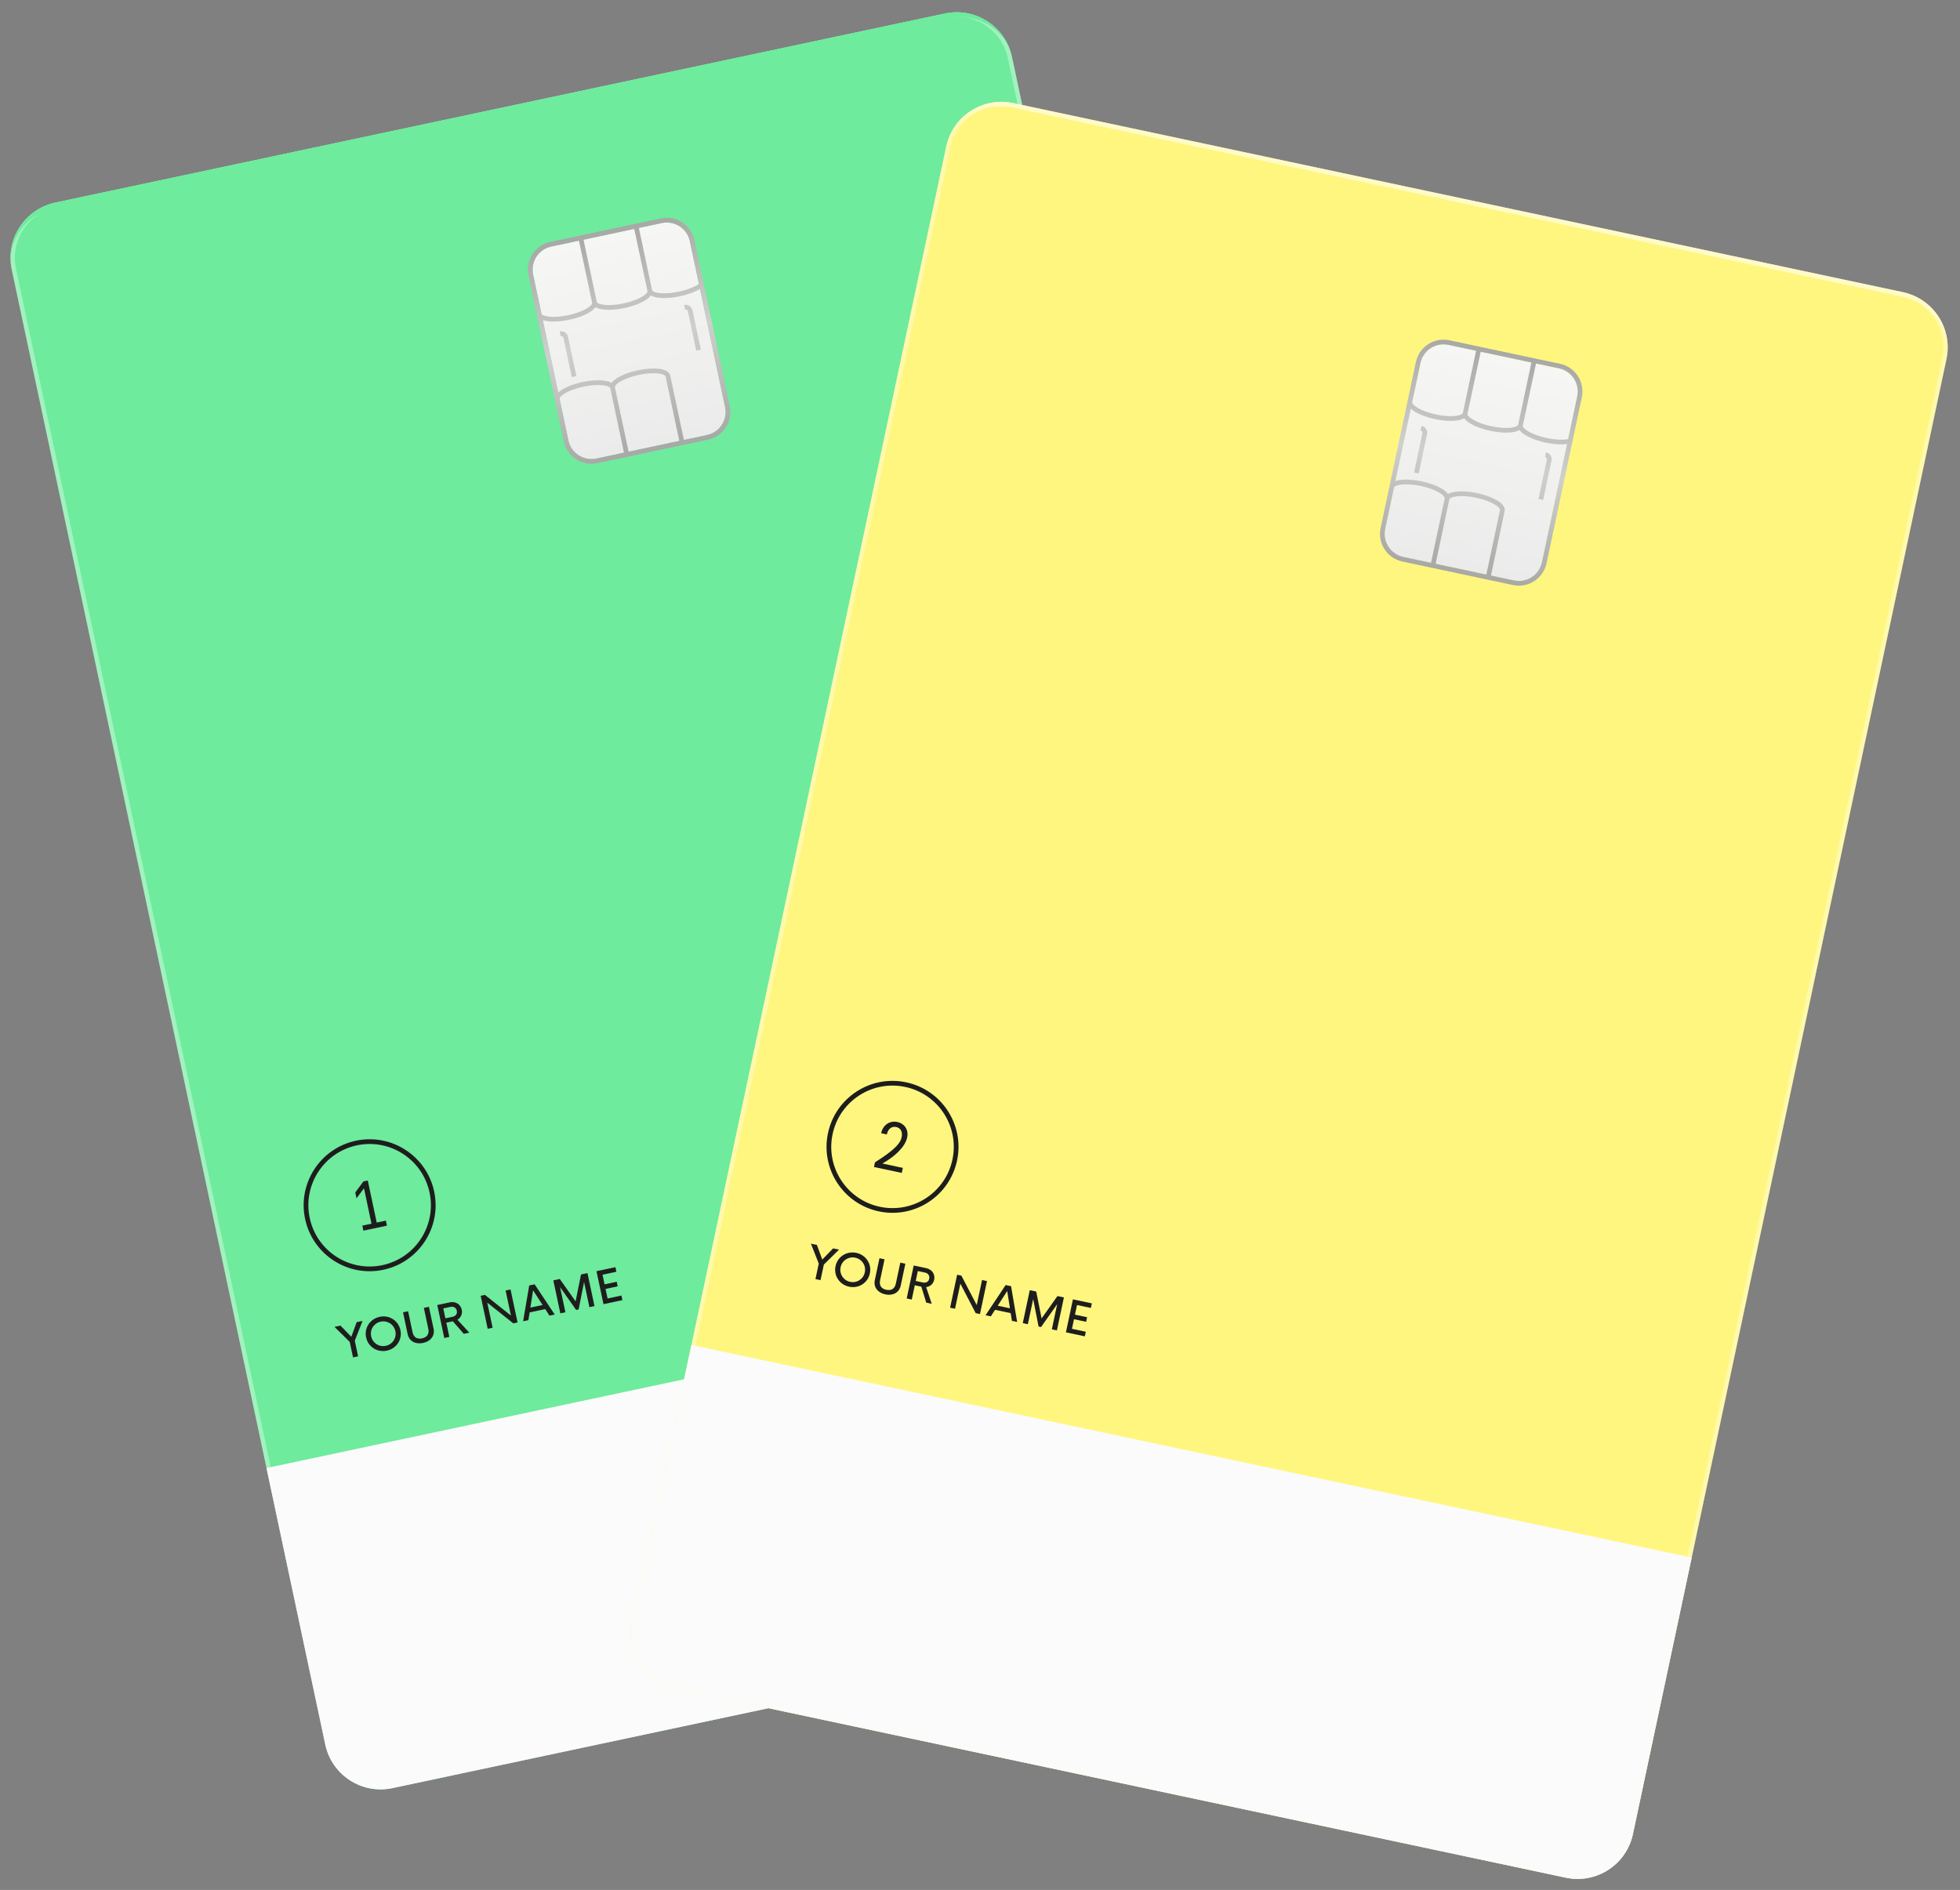 <svg width="449" height="433" viewBox="0 0 449 433" fill="none" xmlns="http://www.w3.org/2000/svg">
<rect x="0" y="0" width="449" height="433" fill="#808080" stroke="none"/>
<path d="M2.694 61.785C1.206 54.786 5.673 47.907 12.672 46.419L216.476 3.099C223.474 1.612 230.353 6.079 231.841 13.078L303.667 350.991C305.154 357.989 300.687 364.869 293.688 366.356L89.885 409.676C82.886 411.164 76.007 406.696 74.519 399.698L2.694 61.785Z" fill="#6EEB9D"/>
<path d="M12.776 46.908L216.58 3.589C223.308 2.158 229.922 6.453 231.352 13.182L303.178 351.095C304.608 357.823 300.313 364.437 293.584 365.867L89.781 409.187C83.052 410.617 76.439 406.322 75.008 399.594L3.183 61.681C1.753 54.952 6.048 48.339 12.776 46.908Z" stroke="white" stroke-opacity="0.35"/>
<path fill-rule="evenodd" clip-rule="evenodd" d="M2.694 61.785C1.33 55.369 5.898 48.963 12.896 47.475L216.7 4.155C223.699 2.668 230.477 6.663 231.841 13.078C230.353 6.079 223.474 1.612 216.476 3.099L12.672 46.419C5.673 47.907 1.206 54.786 2.694 61.785Z" fill="#6EEB9D"/>
<path d="M122.126 62.887C121.506 59.971 123.368 57.105 126.284 56.485L151.627 51.098C154.543 50.478 157.41 52.339 158.03 55.255L166.11 93.271C166.73 96.187 164.868 99.053 161.952 99.673L136.609 105.06C133.693 105.679 130.826 103.818 130.207 100.902L122.126 62.887Z" fill="url(#paint0_linear_2101_23710)"/>
<path d="M61.052 336.339L290.199 287.632L303.667 350.991C305.154 357.989 300.687 364.868 293.688 366.356L89.885 409.676C82.886 411.163 76.007 406.696 74.519 399.698L61.052 336.339Z" fill="#FBFBFB"/>
<path d="M83.059 302.629L81.707 302.917L80.476 306.268L77.994 303.706L76.621 303.998L80.118 307.439L80.873 310.99L82.034 310.743L81.274 307.167L83.059 302.629Z" fill="#1E1D1D"/>
<path d="M88.625 309.445C90.829 308.976 92.193 306.908 91.731 304.734C91.269 302.56 89.181 301.225 86.978 301.694C84.77 302.163 83.405 304.232 83.867 306.405C84.329 308.579 86.417 309.914 88.625 309.445ZM88.39 308.338C86.841 308.667 85.358 307.713 85.028 306.159C84.698 304.605 85.664 303.13 87.213 302.8C88.762 302.471 90.24 303.426 90.571 304.981C90.901 306.535 89.939 308.009 88.39 308.338Z" fill="#1E1D1D"/>
<path d="M96.913 307.683C98.619 307.32 99.671 306.053 99.321 304.406L98.257 299.399L97.096 299.646L98.115 304.441C98.39 305.735 97.727 306.41 96.689 306.631C95.656 306.85 94.78 306.502 94.505 305.208L93.486 300.413L92.325 300.66L93.389 305.667C93.74 307.314 95.216 308.044 96.913 307.683Z" fill="#1E1D1D"/>
<path d="M106.251 305.595L107.51 305.328L104.792 302.359C105.562 301.897 105.983 301.021 105.781 300.072C105.526 298.872 104.424 298.088 103.062 298.378L100.17 298.992L101.775 306.547L102.936 306.3L102.241 303.029L103.731 302.713L106.251 305.595ZM101.548 299.769L103.186 299.421C103.913 299.266 104.499 299.625 104.645 300.313C104.796 301.021 104.395 301.533 103.667 301.688L102.03 302.036L101.548 299.769Z" fill="#1E1D1D"/>
<path d="M115.824 295.665L117.043 301.4L111.088 296.672L110.114 296.879L111.72 304.433L112.846 304.194L111.624 298.444L117.577 303.188L118.561 302.979L116.955 295.425L115.824 295.665Z" fill="#1E1D1D"/>
<path d="M125.874 301.424L127.074 301.169L122.474 294.252L121.229 294.516L119.84 302.707L121.045 302.451L121.322 300.685L124.903 299.924L125.874 301.424ZM121.498 299.579L122.117 295.623L124.297 298.984L121.498 299.579Z" fill="#1E1D1D"/>
<path d="M133.102 291.993L131.86 298.147L128.233 293.027L126.757 293.341L128.363 300.895L129.524 300.649L128.299 294.885L131.983 300.126L132.553 300.005L133.798 293.721L135.022 299.48L136.183 299.233L134.577 291.679L133.102 291.993Z" fill="#1E1D1D"/>
<path d="M141.199 291.371L140.976 290.319L136.643 291.24L138.249 298.794L142.581 297.873L142.358 296.821L139.186 297.495L138.719 295.301L141.498 294.711L141.275 293.663L138.497 294.254L138.027 292.046L141.199 291.371Z" fill="#1E1D1D"/>
<path d="M86.299 280.102L84.25 270.463L83.259 270.673L81.386 273.194L81.673 274.543L83.379 272.241L85.104 280.356L83.004 280.803L83.249 281.955L88.644 280.808L88.4 279.656L86.299 280.102Z" fill="#1E1D1D"/>
<path fill-rule="evenodd" clip-rule="evenodd" d="M87.594 289.861C95.176 288.249 100.016 280.797 98.404 273.215C96.793 265.633 89.34 260.794 81.759 262.405C74.177 264.017 69.337 271.469 70.949 279.051C72.56 286.633 80.013 291.472 87.594 289.861ZM87.819 290.917C95.984 289.181 101.196 281.155 99.46 272.991C97.725 264.826 89.699 259.614 81.534 261.349C73.369 263.085 68.157 271.111 69.893 279.275C71.628 287.44 79.654 292.652 87.819 290.917Z" fill="#1E1D1D"/>
<path d="M128.437 76.997C128.728 76.935 129.015 77.121 129.077 77.413L130.985 86.389L132.041 86.164L130.133 77.189C129.947 76.314 129.087 75.755 128.212 75.941L128.437 76.997Z" fill="url(#paint1_linear_2101_23710)"/>
<path d="M157.588 71.353C157.526 71.061 157.24 70.875 156.948 70.937L156.724 69.881C157.598 69.695 158.458 70.253 158.644 71.128L160.552 80.104L159.496 80.328L157.588 71.353Z" fill="url(#paint2_linear_2101_23710)"/>
<path fill-rule="evenodd" clip-rule="evenodd" d="M151.403 50.042L126.059 55.429C122.56 56.172 120.326 59.612 121.07 63.111L129.151 101.126C129.894 104.626 133.334 106.859 136.833 106.116L162.177 100.729C165.676 99.985 167.91 96.545 167.166 93.046L159.085 55.031C158.342 51.532 154.902 49.298 151.403 50.042ZM133.676 54.913L145.291 52.444L148.322 66.7C148.334 66.761 148.328 66.91 148.111 67.171C147.9 67.425 147.542 67.714 147.038 68.01C146.035 68.6 144.559 69.155 142.85 69.519C141.142 69.882 139.568 69.974 138.412 69.844C137.831 69.778 137.386 69.66 137.089 69.513C136.785 69.364 136.719 69.23 136.706 69.169L133.676 54.913ZM149.081 67.677C149.037 67.741 148.99 67.802 148.941 67.861C148.619 68.248 148.146 68.611 147.585 68.941C146.457 69.604 144.865 70.194 143.075 70.575C141.284 70.955 139.59 71.063 138.291 70.917C137.644 70.844 137.063 70.704 136.612 70.482C136.543 70.448 136.475 70.411 136.409 70.371C136.366 70.434 136.319 70.496 136.27 70.555C135.948 70.942 135.474 71.305 134.913 71.635C133.785 72.297 132.194 72.888 130.403 73.268C128.613 73.649 126.918 73.757 125.619 73.61C125.153 73.558 124.722 73.471 124.349 73.343L127.872 89.918C128.161 89.649 128.519 89.394 128.923 89.157C130.051 88.495 131.643 87.904 133.433 87.524C135.224 87.143 136.918 87.035 138.218 87.182C138.864 87.255 139.445 87.394 139.896 87.617C139.965 87.65 140.033 87.687 140.099 87.728C140.143 87.664 140.189 87.603 140.238 87.544C140.56 87.157 141.034 86.793 141.595 86.464C142.723 85.801 144.314 85.211 146.105 84.83C147.896 84.45 149.59 84.342 150.889 84.488C151.536 84.561 152.117 84.701 152.568 84.923C153.013 85.142 153.419 85.489 153.53 86.011L156.672 100.795L161.952 99.673C164.868 99.053 166.73 96.187 166.11 93.271L160.354 66.19C159.212 66.881 157.576 67.492 155.747 67.881C153.956 68.262 152.262 68.37 150.962 68.223C150.315 68.15 149.735 68.011 149.284 67.788C149.215 67.754 149.147 67.718 149.081 67.677ZM160.114 65.06C159.14 65.734 157.495 66.406 155.522 66.825C153.814 67.188 152.239 67.281 151.083 67.15C150.502 67.085 150.058 66.966 149.761 66.82C149.457 66.67 149.39 66.536 149.378 66.476L146.347 52.22L151.627 51.098C154.543 50.478 157.41 52.339 158.029 55.255L160.114 65.06ZM132.62 55.138L135.65 69.394C135.663 69.454 135.657 69.603 135.44 69.864C135.228 70.119 134.87 70.408 134.366 70.704C133.363 71.293 131.887 71.849 130.179 72.212C128.47 72.575 126.896 72.668 125.74 72.537C125.159 72.472 124.715 72.353 124.417 72.207C124.113 72.057 124.047 71.923 124.034 71.863L122.126 62.887C121.506 59.971 123.368 57.105 126.284 56.485L132.62 55.138ZM155.616 101.019L152.474 86.236C152.461 86.175 152.395 86.041 152.091 85.891C151.794 85.745 151.349 85.626 150.768 85.561C149.612 85.431 148.038 85.523 146.329 85.886C144.621 86.249 143.145 86.805 142.142 87.395C141.638 87.691 141.28 87.98 141.068 88.234C140.852 88.495 140.845 88.644 140.858 88.705L144.001 103.488L155.616 101.019ZM139.802 88.929C139.789 88.869 139.723 88.735 139.419 88.585C139.122 88.439 138.678 88.32 138.097 88.254C136.941 88.124 135.366 88.217 133.658 88.58C131.949 88.943 130.473 89.499 129.47 90.088C128.966 90.384 128.609 90.673 128.397 90.928C128.18 91.188 128.174 91.338 128.187 91.398L130.207 100.902C130.826 103.818 133.693 105.679 136.609 105.06L142.945 103.713L139.802 88.929Z" fill="url(#paint3_linear_2101_23710)"/>
<path d="M216.748 33.591C218.235 26.593 225.114 22.125 232.113 23.613L435.917 66.933C442.915 68.42 447.382 75.3 445.895 82.298L374.069 420.211C372.582 427.21 365.702 431.677 358.704 430.189L154.9 386.87C147.902 385.382 143.434 378.503 144.922 371.504L216.748 33.591Z" fill="#FFF67F"/>
<path d="M217.237 33.695C218.667 26.967 225.28 22.672 232.009 24.102L435.813 67.422C442.541 68.852 446.836 75.466 445.406 82.194L373.58 420.107C372.15 426.835 365.536 431.131 358.808 429.7L155.004 386.381C148.276 384.95 143.981 378.337 145.411 371.608L217.237 33.695Z" stroke="white" stroke-opacity="0.35"/>
<path fill-rule="evenodd" clip-rule="evenodd" d="M216.748 33.591C218.111 27.176 224.89 23.181 231.888 24.669L435.692 67.989C442.691 69.476 447.259 75.883 445.895 82.298C447.382 75.3 442.915 68.42 435.917 66.933L232.113 23.613C225.114 22.125 218.235 26.593 216.748 33.591Z" fill="white" fill-opacity="0.35"/>
<path d="M325.406 83.176C326.026 80.26 328.892 78.398 331.808 79.018L357.152 84.405C360.068 85.025 361.929 87.891 361.31 90.807L353.229 128.823C352.609 131.739 349.743 133.6 346.827 132.98L321.484 127.593C318.568 126.973 316.706 124.107 317.326 121.191L325.406 83.176Z" fill="url(#paint4_linear_2101_23710)"/>
<path d="M158.389 308.146L387.537 356.852L374.069 420.211C372.582 427.209 365.702 431.677 358.704 430.189L154.9 386.869C147.902 385.382 143.434 378.503 144.922 371.504L158.389 308.146Z" fill="#FBFBFB"/>
<path d="M192.205 286.302L190.852 286.014L188.365 288.575L187.139 285.225L185.767 284.933L187.562 289.499L186.807 293.05L187.968 293.297L188.728 289.721L192.205 286.302Z" fill="#1E1D1D"/>
<path d="M194.518 294.792C196.721 295.26 198.809 293.925 199.271 291.752C199.733 289.578 198.369 287.509 196.165 287.041C193.957 286.571 191.869 287.906 191.407 290.08C190.945 292.254 192.309 294.322 194.518 294.792ZM194.753 293.685C193.204 293.356 192.237 291.881 192.568 290.327C192.898 288.773 194.381 287.818 195.93 288.147C197.479 288.477 198.441 289.951 198.11 291.505C197.78 293.059 196.302 294.014 194.753 293.685Z" fill="#1E1D1D"/>
<path d="M202.805 296.553C204.511 296.916 205.988 296.186 206.338 294.539L207.402 289.532L206.241 289.285L205.222 294.081C204.947 295.374 204.066 295.721 203.029 295.501C201.996 295.281 201.337 294.607 201.612 293.313L202.631 288.518L201.471 288.271L200.406 293.278C200.056 294.926 201.108 296.193 202.805 296.553Z" fill="#1E1D1D"/>
<path d="M212.185 298.444L213.444 298.712L212.169 294.894C213.06 294.785 213.801 294.156 214.002 293.207C214.258 292.007 213.569 290.843 212.207 290.553L209.315 289.939L207.709 297.493L208.87 297.74L209.565 294.469L211.056 294.786L212.185 298.444ZM210.258 291.208L211.896 291.556C212.624 291.711 213.013 292.277 212.866 292.966C212.716 293.674 212.142 293.978 211.414 293.824L209.776 293.476L210.258 291.208Z" fill="#1E1D1D"/>
<path d="M224.97 293.266L223.751 299.001L220.234 292.259L219.26 292.052L217.654 299.607L218.78 299.846L220.002 294.097L223.512 300.852L224.495 301.061L226.101 293.507L224.97 293.266Z" fill="#1E1D1D"/>
<path d="M231.808 302.615L233.009 302.87L231.619 294.679L230.375 294.415L225.774 301.333L226.979 301.589L227.951 300.089L231.531 300.85L231.808 302.615ZM228.561 299.149L230.736 295.787L231.36 299.744L228.561 299.149Z" fill="#1E1D1D"/>
<path d="M242.247 296.939L238.61 302.056L237.378 295.904L235.903 295.59L234.297 303.144L235.458 303.391L236.683 297.627L237.917 303.914L238.487 304.035L242.18 298.801L240.956 304.56L242.117 304.807L243.723 297.252L242.247 296.939Z" fill="#1E1D1D"/>
<path d="M249.898 299.665L250.121 298.612L245.788 297.691L244.183 305.246L248.516 306.167L248.739 305.114L245.567 304.44L246.033 302.246L248.812 302.837L249.035 301.789L246.256 301.199L246.725 298.99L249.898 299.665Z" fill="#1E1D1D"/>
<path d="M202.141 266.575C204.878 265.035 207.344 262.827 207.819 260.593C208.186 258.865 207.227 257.434 205.588 257.064C203.855 256.681 202.265 257.701 201.856 259.627L203.153 259.917C203.419 258.666 204.24 257.982 205.301 258.207C206.193 258.397 206.847 259.153 206.547 260.565C206.296 261.745 205.353 263.212 200.437 266.301L200.21 267.369L206.583 268.724L206.828 267.571L202.141 266.575Z" fill="#1E1D1D"/>
<path fill-rule="evenodd" clip-rule="evenodd" d="M201.541 276.481C209.123 278.093 216.575 273.253 218.187 265.672C219.798 258.09 214.959 250.638 207.377 249.026C199.796 247.414 192.343 252.254 190.731 259.836C189.12 267.417 193.96 274.87 201.541 276.481ZM201.317 277.537C209.482 279.273 217.507 274.061 219.243 265.896C220.978 257.731 215.766 249.705 207.602 247.97C199.437 246.235 191.411 251.447 189.676 259.611C187.94 267.776 193.152 275.802 201.317 277.537Z" fill="#1E1D1D"/>
<path d="M325.432 98.633C325.723 98.695 325.91 98.982 325.848 99.273L323.94 108.249L324.996 108.474L326.904 99.498C327.09 98.623 326.531 97.763 325.656 97.577L325.432 98.633Z" fill="url(#paint5_linear_2101_23710)"/>
<path d="M354.359 105.334C354.421 105.042 354.235 104.755 353.943 104.693L354.168 103.637C355.043 103.823 355.601 104.683 355.415 105.558L353.507 114.534L352.451 114.309L354.359 105.334Z" fill="url(#paint6_linear_2101_23710)"/>
<path fill-rule="evenodd" clip-rule="evenodd" d="M357.376 83.349L332.033 77.963C328.534 77.219 325.094 79.452 324.35 82.952L316.27 120.967C315.526 124.466 317.76 127.906 321.259 128.649L346.603 134.036C350.102 134.78 353.541 132.546 354.285 129.047L362.366 91.032C363.109 87.533 360.876 84.093 357.376 83.349ZM339.2 80.59L350.816 83.059L347.786 97.314C347.773 97.375 347.707 97.509 347.403 97.659C347.105 97.805 346.661 97.924 346.08 97.989C344.924 98.12 343.35 98.027 341.641 97.664C339.933 97.301 338.457 96.745 337.454 96.156C336.95 95.859 336.592 95.57 336.38 95.316C336.163 95.055 336.157 94.906 336.17 94.845L339.2 80.59ZM348.082 98.516C348.016 98.556 347.949 98.593 347.88 98.627C347.428 98.85 346.848 98.989 346.201 99.062C344.902 99.209 343.207 99.1 341.417 98.72C339.626 98.339 338.035 97.749 336.907 97.086C336.346 96.757 335.872 96.393 335.55 96.006C335.501 95.947 335.454 95.886 335.411 95.823C335.345 95.863 335.277 95.9 335.208 95.933C334.757 96.156 334.176 96.296 333.53 96.368C332.23 96.515 330.536 96.407 328.745 96.026C326.955 95.646 325.363 95.055 324.235 94.393C323.831 94.156 323.473 93.901 323.184 93.632L319.661 110.207C320.034 110.079 320.465 109.992 320.931 109.94C322.23 109.793 323.924 109.901 325.715 110.282C327.506 110.663 329.097 111.253 330.225 111.915C330.786 112.245 331.26 112.609 331.582 112.996C331.631 113.054 331.677 113.116 331.721 113.179C331.787 113.139 331.855 113.102 331.924 113.068C332.375 112.846 332.956 112.706 333.602 112.633C334.902 112.487 336.596 112.595 338.387 112.975C340.177 113.356 341.769 113.946 342.897 114.609C343.458 114.939 343.931 115.302 344.253 115.689C344.57 116.07 344.801 116.552 344.689 117.074L341.547 131.858L346.827 132.98C349.743 133.6 352.609 131.739 353.229 128.823L358.985 101.742C357.661 101.909 355.918 101.802 354.089 101.413C352.298 101.033 350.706 100.442 349.579 99.78C349.018 99.45 348.544 99.087 348.222 98.7C348.173 98.641 348.126 98.579 348.082 98.516ZM359.225 100.612C358.062 100.832 356.286 100.777 354.313 100.357C352.604 99.994 351.129 99.438 350.126 98.849C349.622 98.553 349.264 98.264 349.052 98.009C348.835 97.749 348.829 97.599 348.842 97.539L351.872 83.283L357.152 84.405C360.068 85.025 361.929 87.891 361.31 90.808L359.225 100.612ZM338.144 80.365L335.114 94.621C335.101 94.681 335.035 94.815 334.731 94.965C334.434 95.112 333.989 95.23 333.409 95.296C332.252 95.426 330.678 95.334 328.97 94.97C327.261 94.607 325.785 94.051 324.782 93.462C324.278 93.166 323.92 92.877 323.709 92.622C323.492 92.362 323.486 92.212 323.498 92.152L325.406 83.176C326.026 80.26 328.892 78.399 331.808 79.018L338.144 80.365ZM340.491 131.634L343.634 116.85C343.646 116.789 343.64 116.64 343.423 116.379C343.212 116.125 342.854 115.836 342.35 115.54C341.347 114.95 339.871 114.395 338.162 114.031C336.454 113.668 334.879 113.576 333.723 113.706C333.142 113.772 332.698 113.89 332.401 114.037C332.097 114.187 332.031 114.32 332.018 114.381L328.875 129.165L340.491 131.634ZM330.962 114.156C330.975 114.096 330.968 113.947 330.752 113.686C330.54 113.431 330.182 113.142 329.678 112.846C328.675 112.257 327.199 111.701 325.491 111.338C323.782 110.975 322.208 110.882 321.052 111.013C320.471 111.078 320.026 111.197 319.729 111.343C319.425 111.493 319.359 111.627 319.346 111.687L317.326 121.191C316.706 124.107 318.568 126.974 321.484 127.593L327.819 128.94L330.962 114.156Z" fill="url(#paint7_linear_2101_23710)"/>
<defs>
<linearGradient id="paint0_linear_2101_23710" x1="138.956" y1="53.791" x2="149.281" y2="102.366" gradientUnits="userSpaceOnUse">
<stop stop-color="#F6F7F4"/>
<stop offset="1" stop-color="#EBEBEB"/>
</linearGradient>
<linearGradient id="paint1_linear_2101_23710" x1="138.731" y1="52.735" x2="149.505" y2="103.422" gradientUnits="userSpaceOnUse">
<stop stop-color="#A8A8A6"/>
<stop offset="0.495" stop-color="#CFCFCE"/>
<stop offset="1" stop-color="#A8A8A6"/>
</linearGradient>
<linearGradient id="paint2_linear_2101_23710" x1="138.731" y1="52.735" x2="149.505" y2="103.422" gradientUnits="userSpaceOnUse">
<stop stop-color="#A8A8A6"/>
<stop offset="0.495" stop-color="#CFCFCE"/>
<stop offset="1" stop-color="#A8A8A6"/>
</linearGradient>
<linearGradient id="paint3_linear_2101_23710" x1="138.731" y1="52.735" x2="149.505" y2="103.422" gradientUnits="userSpaceOnUse">
<stop stop-color="#A8A8A6"/>
<stop offset="0.495" stop-color="#CFCFCE"/>
<stop offset="1" stop-color="#A8A8A6"/>
</linearGradient>
<linearGradient id="paint4_linear_2101_23710" x1="344.48" y1="81.712" x2="334.155" y2="130.287" gradientUnits="userSpaceOnUse">
<stop stop-color="#F6F7F4"/>
<stop offset="1" stop-color="#EBEBEB"/>
</linearGradient>
<linearGradient id="paint5_linear_2101_23710" x1="344.705" y1="80.656" x2="333.931" y2="131.343" gradientUnits="userSpaceOnUse">
<stop stop-color="#A8A8A6"/>
<stop offset="0.495" stop-color="#CFCFCE"/>
<stop offset="1" stop-color="#A8A8A6"/>
</linearGradient>
<linearGradient id="paint6_linear_2101_23710" x1="344.705" y1="80.656" x2="333.931" y2="131.343" gradientUnits="userSpaceOnUse">
<stop stop-color="#A8A8A6"/>
<stop offset="0.495" stop-color="#CFCFCE"/>
<stop offset="1" stop-color="#A8A8A6"/>
</linearGradient>
<linearGradient id="paint7_linear_2101_23710" x1="344.705" y1="80.656" x2="333.931" y2="131.343" gradientUnits="userSpaceOnUse">
<stop stop-color="#A8A8A6"/>
<stop offset="0.495" stop-color="#CFCFCE"/>
<stop offset="1" stop-color="#A8A8A6"/>
</linearGradient>
</defs>
</svg>
